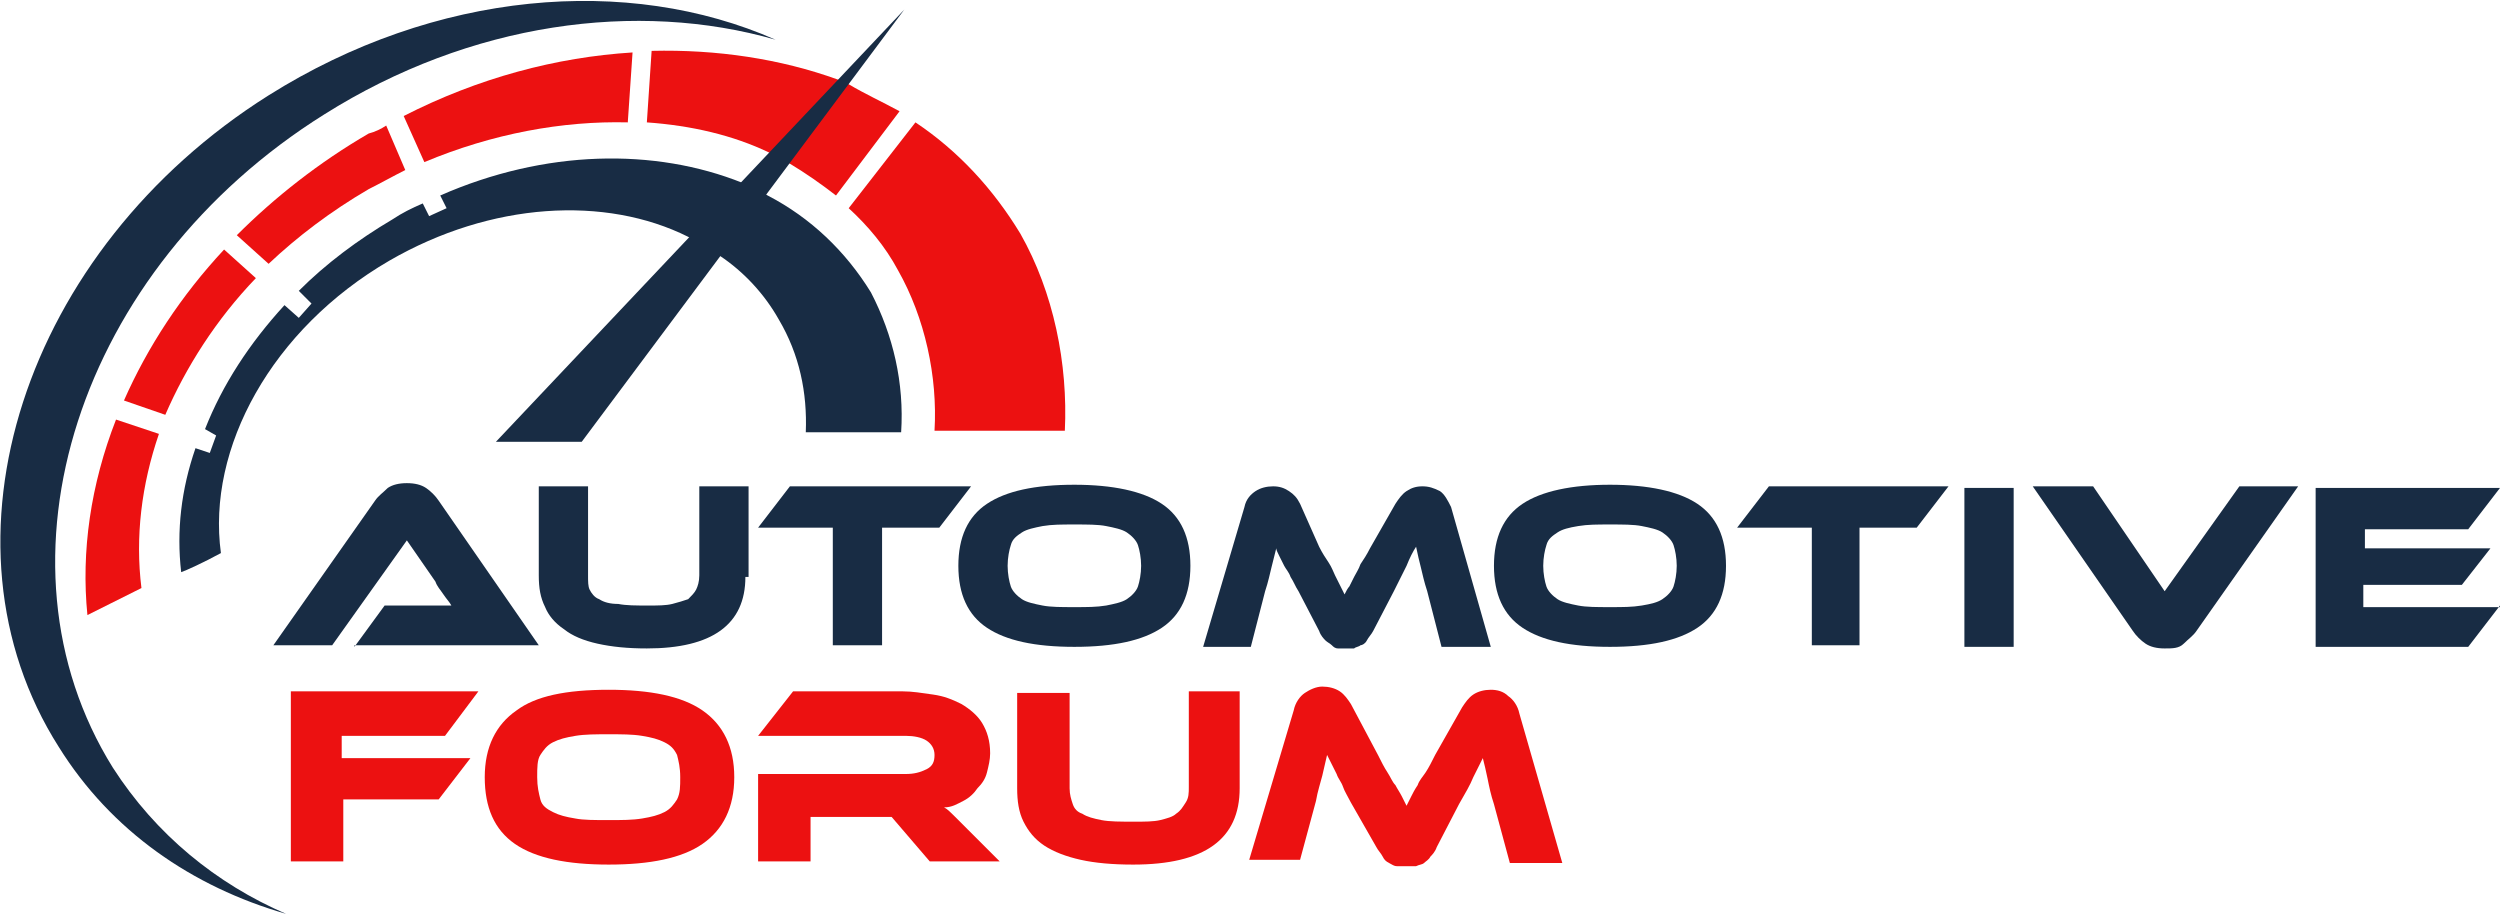 <?xml version="1.0" encoding="utf-8"?>
<!-- Generator: Adobe Illustrator 24.1.0, SVG Export Plug-In . SVG Version: 6.00 Build 0)  -->
<svg version="1.1" id="Layer_1" xmlns="http://www.w3.org/2000/svg" xmlns:xlink="http://www.w3.org/1999/xlink" x="0px" y="0px"
	 width="157.3px" height="57.5px" viewBox="0 0 157.3 57.5" style="enable-background:new 0 0 157.3 57.5;" xml:space="preserve">
<style type="text/css">
	.st0{fill:#EC1111;}
	.st1{fill:#182C44;}
</style>
<g>
	<path class="st0" d="M10,27.3c-1.1,3.2-1.5,6.5-1.1,9.7c-1.6,0.8-3,1.5-3.4,1.7c-0.4-4,0.2-8.2,1.8-12.3L10,27.3z"/>
	<path class="st0" d="M14.1,15.7l2,1.8c-2.5,2.6-4.4,5.6-5.7,8.6l-2.6-0.9C9.3,21.8,11.4,18.6,14.1,15.7z"/>
	<path class="st0" d="M24.3,7.9l1.2,2.8c-0.8,0.4-1.5,0.8-2.3,1.2c-2.4,1.4-4.5,3-6.3,4.7l-2-1.8c2.4-2.4,5.2-4.6,8.3-6.4
		C23.6,8.3,24,8.1,24.3,7.9z"/>
	<path class="st0" d="M25.4,7.3c4.7-2.4,9.6-3.7,14.4-4l-0.3,4.4c-4.1-0.1-8.5,0.7-12.8,2.5L25.4,7.3z"/>
	<path class="st0" d="M56.6,7l-4,5.3c-0.9-0.7-1.9-1.4-2.9-2c-0.4-0.2-0.9-0.5-1.3-0.7c-2.3-1.1-4.9-1.7-7.7-1.9l0.3-4.5
		c4.1-0.1,8.1,0.5,11.7,1.8c0.2,0.1,0.5,0.2,0.7,0.3C54.4,5.9,55.5,6.4,56.6,7z"/>
	<path class="st0" d="M67,27.1h-8.2C59,23.7,58.2,20,56.5,17c-0.8-1.5-1.9-2.8-3.1-3.9l4.2-5.4c2.7,1.8,4.9,4.2,6.6,7
		C66.3,18.4,67.2,22.9,67,27.1z"/>
	<path class="st1" d="M56.7,27.2h-6c0.1-2.5-0.4-4.9-1.7-7.1c-0.9-1.6-2.2-3-3.7-4c-0.6-0.4-1.3-0.8-2-1.2
		c-5.2-2.6-12.4-2.2-18.8,1.5c-7.4,4.3-11.5,11.8-10.6,18.4c-1.1,0.6-2.2,1.1-2.5,1.2c-0.3-2.6,0-5.2,0.9-7.8l0.9,0.3l0.4-1.1
		L12.9,27c1.1-2.8,2.8-5.4,5-7.8l0.9,0.8l0.8-0.9l-0.8-0.8c1.7-1.7,3.7-3.2,5.9-4.5c0.6-0.4,1.2-0.7,1.9-1l0.4,0.8l1.1-0.5l-0.4-0.8
		c6.6-2.9,13.5-3,19-0.8c0.6,0.2,1.1,0.5,1.6,0.8c2.7,1.4,4.9,3.5,6.5,6.1C56.2,21.1,56.9,24.1,56.7,27.2z"/>
	<polygon class="st1" points="36.6,27.8 31.2,27.8 56.9,0.6 	"/>
	<path class="st1" d="M7.1,48.3C-1,35.3,4.9,16.9,20.4,7.2c9.2-5.8,19.7-7.2,28.4-4.7c-9.3-4.1-21.4-3.1-31.9,3.5
		C1.5,15.7-4.5,34.1,3.7,47C7,52.3,12.1,55.8,18,57.5C13.6,55.6,9.8,52.5,7.1,48.3z"/>
</g>
<g>
	<path class="st1" d="M22.3,40.7l1.9-2.6h2.5c0.3,0,0.6,0,0.9,0c0.3,0,0.6,0,0.8,0c-0.1-0.2-0.3-0.4-0.5-0.7
		c-0.2-0.3-0.4-0.5-0.5-0.8L25.6,34l-4.7,6.6h-3.7l6.4-9.1c0.2-0.3,0.5-0.5,0.8-0.8c0.3-0.2,0.7-0.3,1.2-0.3c0.5,0,0.9,0.1,1.2,0.3
		c0.3,0.2,0.6,0.5,0.8,0.8l6.3,9.1H22.3z"/>
	<path class="st1" d="M46.9,36.3c0,3-2.1,4.5-6.2,4.5c-1.2,0-2.2-0.1-3.1-0.3s-1.6-0.5-2.1-0.9c-0.6-0.4-1-0.9-1.2-1.4
		c-0.3-0.6-0.4-1.2-0.4-2v-5.6h3.1v5.6c0,0.4,0,0.7,0.1,0.9c0.1,0.2,0.3,0.5,0.6,0.6c0.3,0.2,0.7,0.3,1.2,0.3
		c0.5,0.1,1.1,0.1,1.9,0.1c0.6,0,1.1,0,1.5-0.1c0.4-0.1,0.7-0.2,1-0.3c0.2-0.2,0.4-0.4,0.5-0.6c0.1-0.2,0.2-0.5,0.2-0.9v-5.6h3.1
		V36.3z"/>
	<path class="st1" d="M61.1,30.6l-2,2.6h-3.6v7.4h-3.1v-7.4h-4.7l2-2.6H61.1z"/>
	<path class="st1" d="M67.6,30.5c2.4,0,4.3,0.4,5.5,1.2c1.2,0.8,1.8,2.1,1.8,3.9c0,1.8-0.6,3.1-1.8,3.9c-1.2,0.8-3,1.2-5.5,1.2
		c-2.5,0-4.3-0.4-5.5-1.2s-1.8-2.1-1.8-3.9c0-1.8,0.6-3.1,1.8-3.9C63.3,30.9,65.1,30.5,67.6,30.5z M67.6,38.2c0.8,0,1.4,0,2-0.1
		c0.5-0.1,1-0.2,1.3-0.4c0.3-0.2,0.6-0.5,0.7-0.8c0.1-0.3,0.2-0.8,0.2-1.3c0-0.5-0.1-1-0.2-1.3c-0.1-0.3-0.4-0.6-0.7-0.8
		c-0.3-0.2-0.8-0.3-1.3-0.4c-0.5-0.1-1.2-0.1-2-0.1s-1.4,0-2,0.1c-0.5,0.1-1,0.2-1.3,0.4s-0.6,0.4-0.7,0.8c-0.1,0.3-0.2,0.8-0.2,1.3
		c0,0.5,0.1,1,0.2,1.3c0.1,0.3,0.4,0.6,0.7,0.8c0.3,0.2,0.8,0.3,1.3,0.4C66.1,38.2,66.8,38.2,67.6,38.2z"/>
	<path class="st1" d="M83,34.4c0.2,0.4,0.4,0.7,0.6,1c0.2,0.3,0.3,0.6,0.4,0.8c0.1,0.2,0.2,0.4,0.3,0.6s0.2,0.4,0.3,0.6
		c0.1-0.2,0.2-0.4,0.3-0.5c0.1-0.2,0.2-0.4,0.3-0.6c0.1-0.2,0.3-0.5,0.4-0.8c0.2-0.3,0.4-0.6,0.6-1l1.6-2.8c0.2-0.3,0.4-0.6,0.7-0.8
		c0.3-0.2,0.6-0.3,1-0.3c0.4,0,0.7,0.1,1.1,0.3c0.3,0.2,0.5,0.6,0.7,1l2.5,8.8h-3.1l-0.9-3.5c-0.2-0.6-0.3-1.1-0.4-1.5
		c-0.1-0.4-0.2-0.8-0.3-1.3c-0.2,0.3-0.4,0.7-0.6,1.2c-0.2,0.4-0.5,1-0.8,1.6l-1.3,2.5c-0.1,0.2-0.3,0.4-0.4,0.6s-0.3,0.3-0.4,0.3
		c-0.1,0.1-0.3,0.1-0.4,0.2c-0.2,0-0.3,0-0.5,0s-0.4,0-0.5,0c-0.2,0-0.3-0.1-0.4-0.2c-0.1-0.1-0.3-0.2-0.4-0.3s-0.3-0.3-0.4-0.6
		l-1.3-2.5c-0.2-0.3-0.3-0.6-0.5-0.9c-0.1-0.3-0.3-0.5-0.4-0.7c-0.1-0.2-0.2-0.4-0.3-0.6c-0.1-0.2-0.2-0.4-0.2-0.5
		c-0.1,0.4-0.2,0.8-0.3,1.2c-0.1,0.4-0.2,0.9-0.4,1.5l-0.9,3.5h-3l2.6-8.8c0.1-0.5,0.4-0.8,0.7-1c0.3-0.2,0.7-0.3,1.1-0.3
		c0.4,0,0.7,0.1,1,0.3c0.3,0.2,0.5,0.4,0.7,0.8L83,34.4z"/>
	<path class="st1" d="M101.3,30.5c2.4,0,4.3,0.4,5.5,1.2c1.2,0.8,1.8,2.1,1.8,3.9c0,1.8-0.6,3.1-1.8,3.9s-3,1.2-5.5,1.2
		c-2.5,0-4.3-0.4-5.5-1.2c-1.2-0.8-1.8-2.1-1.8-3.9c0-1.8,0.6-3.1,1.8-3.9C97,30.9,98.9,30.5,101.3,30.5z M101.3,38.2
		c0.8,0,1.4,0,2-0.1s1-0.2,1.3-0.4c0.3-0.2,0.6-0.5,0.7-0.8s0.2-0.8,0.2-1.3c0-0.5-0.1-1-0.2-1.3c-0.1-0.3-0.4-0.6-0.7-0.8
		c-0.3-0.2-0.8-0.3-1.3-0.4s-1.2-0.1-2-0.1s-1.4,0-2,0.1s-1,0.2-1.3,0.4c-0.3,0.2-0.6,0.4-0.7,0.8c-0.1,0.3-0.2,0.8-0.2,1.3
		c0,0.5,0.1,1,0.2,1.3s0.4,0.6,0.7,0.8c0.3,0.2,0.8,0.3,1.3,0.4S100.5,38.2,101.3,38.2z"/>
	<path class="st1" d="M122.6,30.6l-2,2.6h-3.6v7.4H114v-7.4h-4.7l2-2.6H122.6z"/>
	<path class="st1" d="M126.7,40.7h-3.1v-10h3.1V40.7z"/>
	<path class="st1" d="M131.7,30.6l4.5,6.6l4.7-6.6h3.7l-6.4,9.1c-0.2,0.3-0.5,0.5-0.8,0.8s-0.7,0.3-1.2,0.3c-0.5,0-0.9-0.1-1.2-0.3
		s-0.6-0.5-0.8-0.8l-6.3-9.1H131.7z"/>
	<path class="st1" d="M157.3,38.1l-2,2.6h-9.6v-10h11.6l-2,2.6h-6.5v1.2h7.9l-1.8,2.3h-6.2v1.4H157.3z"/>
	<path class="st0" d="M30.1,43.5L28,46.3h-6.5v1.4h8.1l-2,2.6h-6v3.9h-3.3V43.5H30.1z"/>
	<path class="st0" d="M38.3,43.4c2.6,0,4.6,0.4,5.9,1.3s2,2.3,2,4.2c0,1.9-0.7,3.3-2,4.2c-1.3,0.9-3.3,1.3-5.9,1.3
		c-2.6,0-4.6-0.4-5.9-1.3c-1.3-0.9-1.9-2.3-1.9-4.2c0-1.9,0.7-3.3,2-4.2C33.7,43.8,35.6,43.4,38.3,43.4z M38.3,51.6
		c0.8,0,1.5,0,2.1-0.1c0.6-0.1,1-0.2,1.4-0.4c0.4-0.2,0.6-0.5,0.8-0.8c0.2-0.4,0.2-0.8,0.2-1.4c0-0.6-0.1-1-0.2-1.4
		c-0.2-0.4-0.4-0.6-0.8-0.8s-0.8-0.3-1.4-0.4c-0.6-0.1-1.3-0.1-2.1-0.1s-1.5,0-2.1,0.1c-0.6,0.1-1,0.2-1.4,0.4s-0.6,0.5-0.8,0.8
		s-0.2,0.8-0.2,1.4c0,0.6,0.1,1,0.2,1.4s0.4,0.6,0.8,0.8c0.4,0.2,0.8,0.3,1.4,0.4C36.7,51.6,37.4,51.6,38.3,51.6z"/>
	<path class="st0" d="M62.9,54.2h-4.4l-2.4-2.8H51v2.8h-3.3v-5.5H57c0.5,0,0.9-0.1,1.3-0.3s0.5-0.5,0.5-0.9c0-0.4-0.2-0.7-0.5-0.9
		c-0.3-0.2-0.8-0.3-1.3-0.3h-9.3l2.2-2.8h6.9c0.6,0,1.2,0.1,1.9,0.2c0.7,0.1,1.2,0.3,1.8,0.6c0.5,0.3,1,0.7,1.3,1.2
		c0.3,0.5,0.5,1.1,0.5,1.9c0,0.4-0.1,0.8-0.2,1.2s-0.3,0.7-0.6,1c-0.2,0.3-0.5,0.6-0.9,0.8s-0.7,0.4-1.2,0.4
		c0.2,0.1,0.4,0.3,0.6,0.5c0.2,0.2,0.5,0.5,0.9,0.9L62.9,54.2z"/>
	<path class="st0" d="M78,49.6c0,3.2-2.2,4.8-6.7,4.8c-1.3,0-2.4-0.1-3.3-0.3c-0.9-0.2-1.7-0.5-2.3-0.9c-0.6-0.4-1-0.9-1.3-1.5
		c-0.3-0.6-0.4-1.3-0.4-2.1v-6h3.3v6c0,0.4,0.1,0.7,0.2,1c0.1,0.3,0.3,0.5,0.6,0.6c0.3,0.2,0.7,0.3,1.2,0.4c0.5,0.1,1.2,0.1,2.1,0.1
		c0.6,0,1.2,0,1.6-0.1s0.8-0.2,1-0.4c0.3-0.2,0.4-0.4,0.6-0.7s0.2-0.6,0.2-1v-6H78V49.6z"/>
	<path class="st0" d="M86.7,47.5c0.2,0.4,0.4,0.8,0.6,1.1c0.2,0.3,0.3,0.6,0.5,0.8c0.1,0.2,0.3,0.5,0.4,0.7s0.2,0.4,0.3,0.6
		c0.1-0.2,0.2-0.4,0.3-0.6c0.1-0.2,0.2-0.4,0.4-0.7c0.1-0.3,0.3-0.5,0.5-0.8c0.2-0.3,0.4-0.7,0.6-1.1l1.7-3c0.2-0.3,0.4-0.6,0.7-0.8
		c0.3-0.2,0.7-0.3,1.1-0.3c0.4,0,0.8,0.1,1.1,0.4c0.3,0.2,0.6,0.6,0.7,1.1l2.7,9.4h-3.3l-1-3.7c-0.2-0.6-0.3-1.1-0.4-1.6
		c-0.1-0.5-0.2-0.9-0.3-1.3c-0.2,0.4-0.4,0.8-0.6,1.2c-0.2,0.5-0.5,1-0.9,1.7l-1.4,2.7c-0.1,0.3-0.3,0.5-0.4,0.6
		c-0.1,0.2-0.3,0.3-0.4,0.4c-0.1,0.1-0.3,0.1-0.5,0.2c-0.2,0-0.4,0-0.6,0c-0.2,0-0.4,0-0.6,0c-0.2,0-0.3-0.1-0.5-0.2
		c-0.2-0.1-0.3-0.2-0.4-0.4c-0.1-0.2-0.3-0.4-0.4-0.6L85,50.5c-0.2-0.4-0.4-0.7-0.5-1s-0.3-0.5-0.4-0.8c-0.1-0.2-0.2-0.4-0.3-0.6
		c-0.1-0.2-0.2-0.4-0.3-0.6c-0.1,0.4-0.2,0.9-0.3,1.3s-0.3,1-0.4,1.6l-1,3.7h-3.2l2.8-9.4c0.1-0.5,0.4-0.9,0.7-1.1
		c0.3-0.2,0.7-0.4,1.1-0.4c0.4,0,0.8,0.1,1.1,0.3c0.3,0.2,0.5,0.5,0.7,0.8L86.7,47.5z"/>
</g>
</svg>
